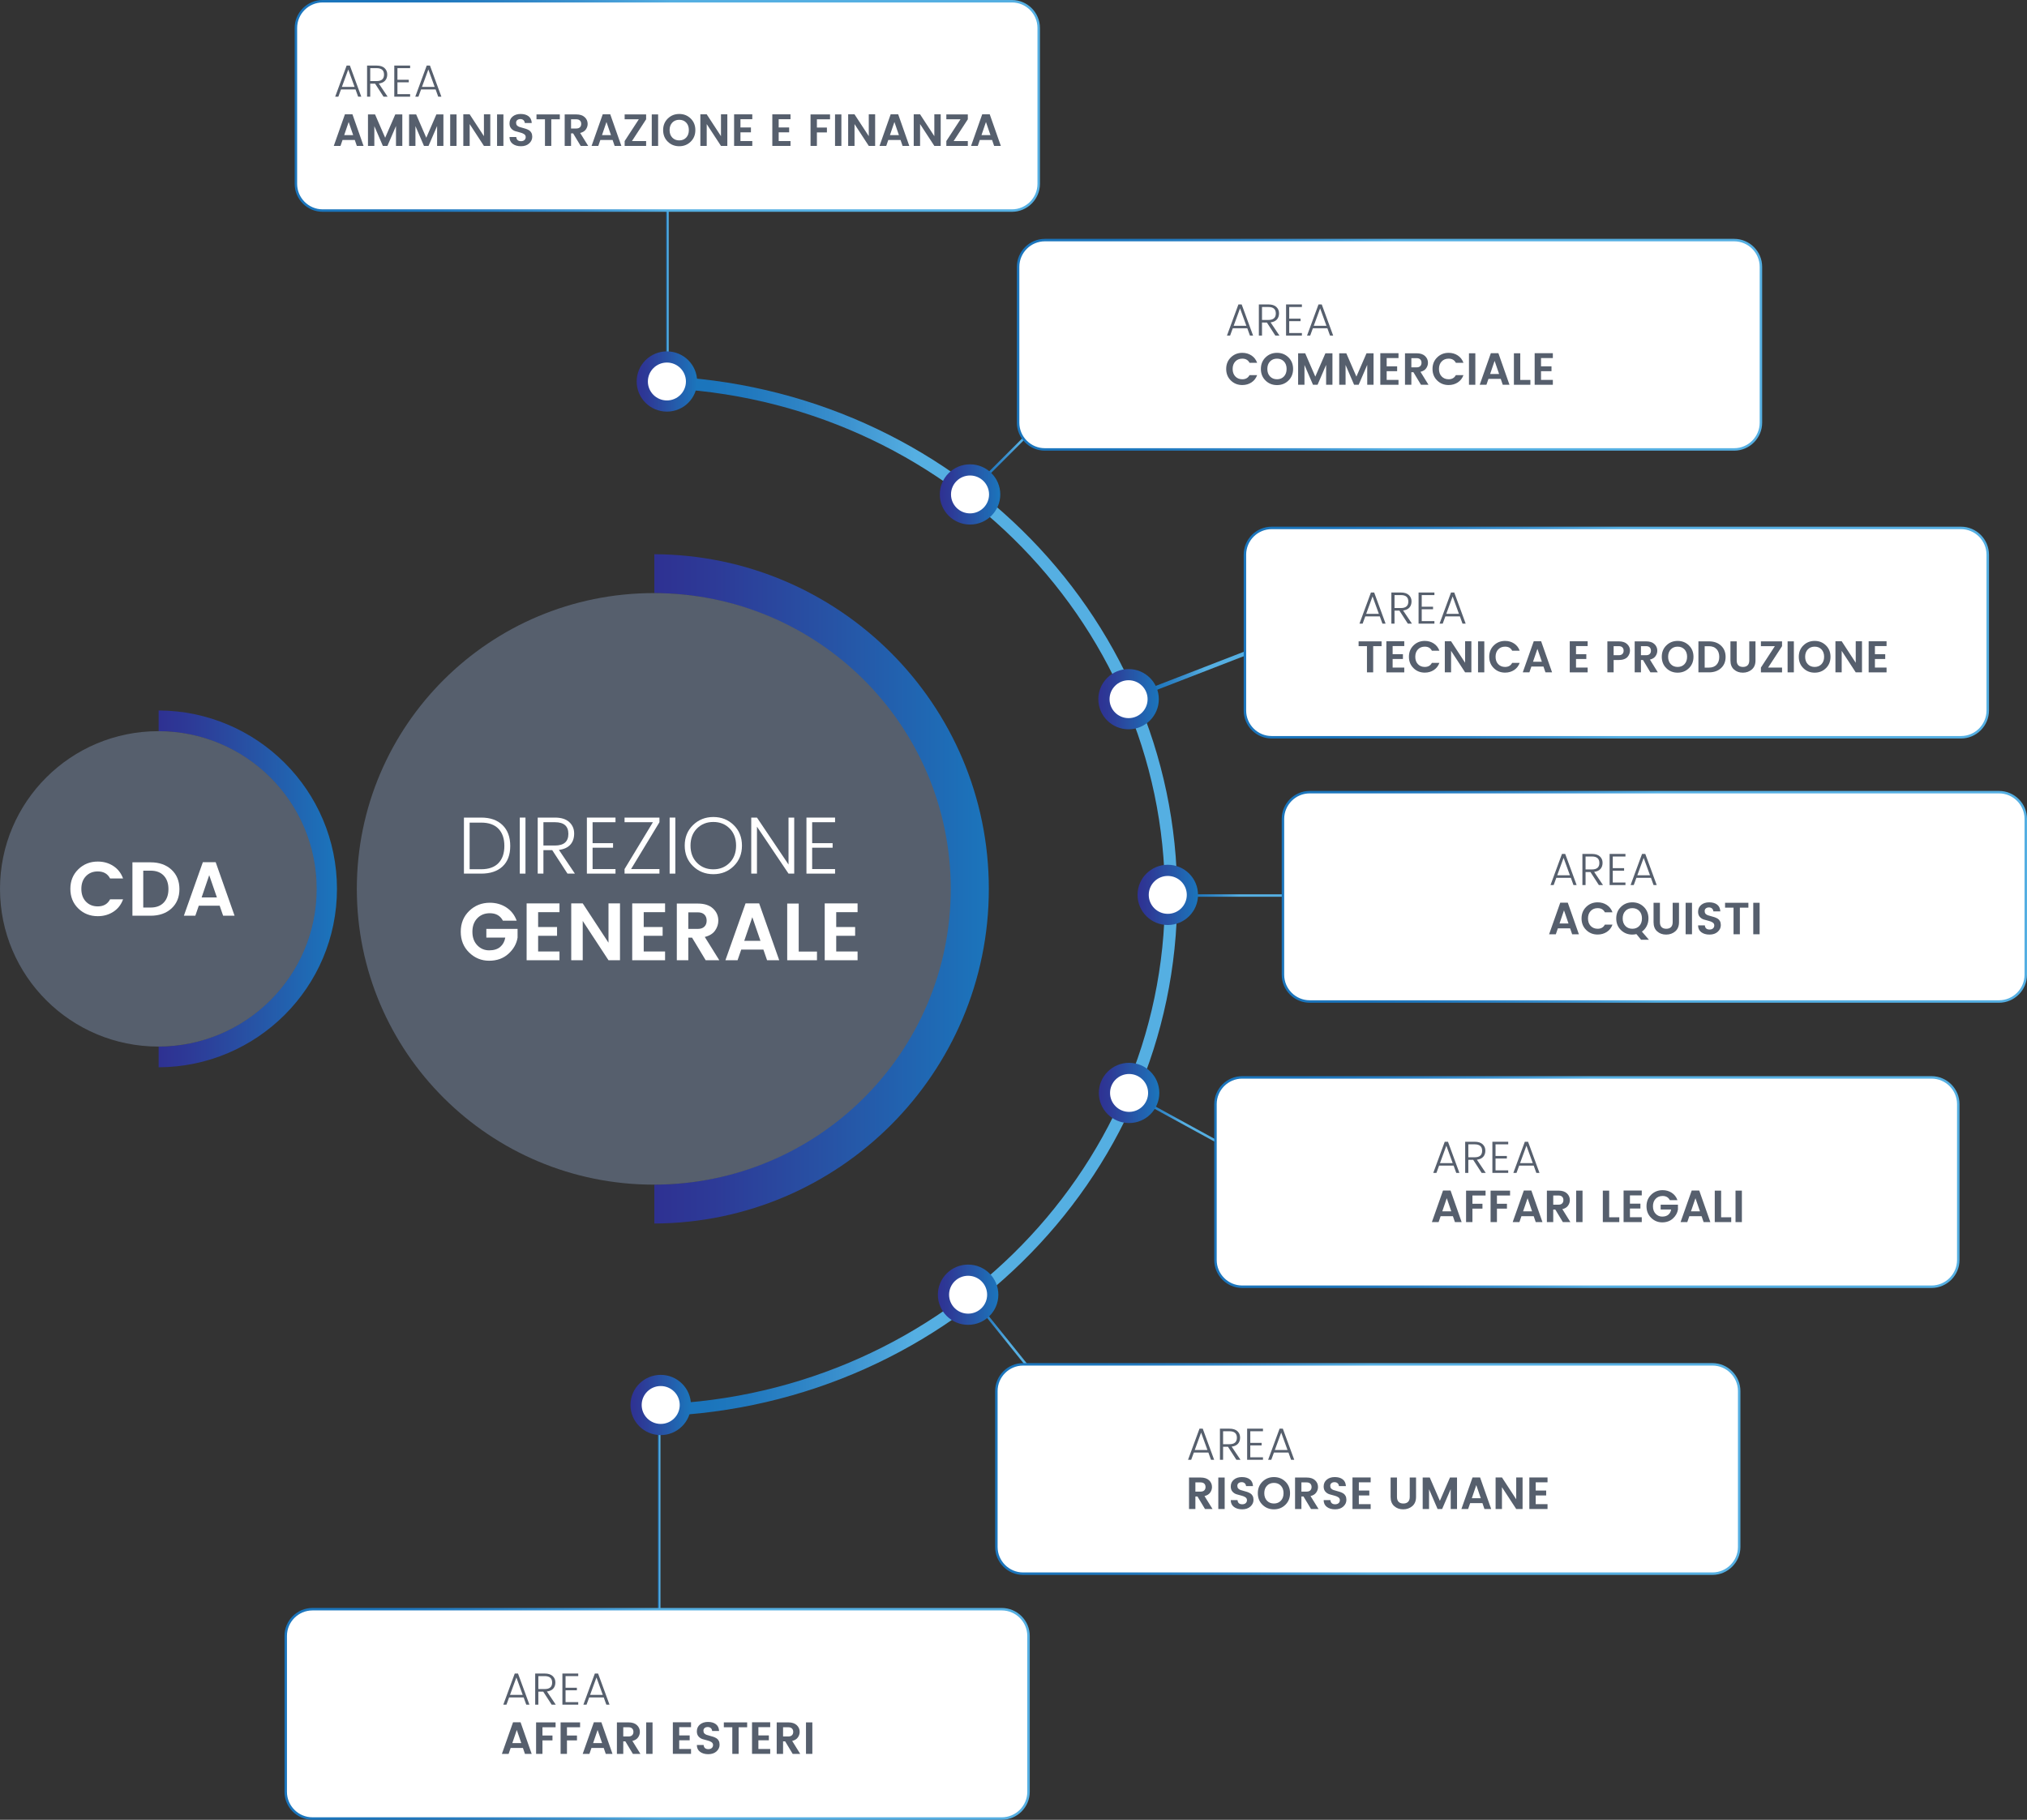 <!-- Generator: Adobe Illustrator 22.1.0, SVG Export Plug-In  -->
<svg version="1.1"
	 xmlns="http://www.w3.org/2000/svg" xmlns:xlink="http://www.w3.org/1999/xlink" xmlns:a="http://ns.adobe.com/AdobeSVGViewerExtensions/3.0/"
	 x="0px" y="0px" width="1400.85px" height="1257.8px" viewBox="0 0 1400.85 1257.8"
	 style="enable-background:new 0 0 1400.85 1257.8;" xml:space="preserve">
<rect x="0" y="0" width="1400.85" height="1257.8" fill="#333333" stroke="none"/>
<style type="text/css">
	.st0{fill:url(#SVGID_1_);}
	.st1{fill:#565F6D;}
	.st2{fill:#FFFFFF;}
	.st3{fill:url(#SVGID_2_);}
	.st4{fill:url(#SVGID_3_);}
	.st5{fill:url(#SVGID_4_);stroke:url(#SVGID_5_);stroke-width:2.835;stroke-miterlimit:10;}
	.st6{fill:none;stroke:url(#SVGID_6_);stroke-width:1.701;stroke-miterlimit:10;}
	.st7{fill:none;stroke:url(#SVGID_7_);stroke-width:1.701;stroke-miterlimit:10;}
	.st8{fill:none;stroke:url(#SVGID_8_);stroke-width:1.701;stroke-miterlimit:10;}
	.st9{fill:none;stroke:url(#SVGID_9_);stroke-width:1.701;stroke-miterlimit:10;}
	.st10{fill:none;stroke:url(#SVGID_10_);stroke-width:1.701;stroke-miterlimit:10;}
	.st11{fill:none;stroke:url(#SVGID_11_);stroke-width:1.701;stroke-miterlimit:10;}
	.st12{fill:#FFFFFF;stroke:url(#SVGID_12_);stroke-width:1.701;stroke-miterlimit:10;}
	.st13{fill:#FFFFFF;stroke:url(#SVGID_13_);stroke-width:1.701;stroke-miterlimit:10;}
	.st14{fill:#FFFFFF;stroke:url(#SVGID_14_);stroke-width:1.701;stroke-miterlimit:10;}
	.st15{fill:#FFFFFF;stroke:url(#SVGID_15_);stroke-width:1.701;stroke-miterlimit:10;}
	.st16{fill:#FFFFFF;stroke:url(#SVGID_16_);stroke-width:1.701;stroke-miterlimit:10;}
	.st17{fill:#FFFFFF;stroke:url(#SVGID_17_);stroke-width:1.701;stroke-miterlimit:10;}
	.st18{fill:#FFFFFF;stroke:url(#SVGID_18_);stroke-width:1.701;stroke-miterlimit:10;}
	.st19{fill:url(#SVGID_19_);}
	.st20{fill:url(#SVGID_20_);}
	.st21{fill:url(#SVGID_21_);}
	.st22{fill:url(#SVGID_22_);}
	.st23{fill:url(#SVGID_23_);}
	.st24{fill:url(#SVGID_24_);}
	.st25{fill:url(#SVGID_25_);}
	.st26{fill:url(#SVGID_26_);}
	.st27{fill:url(#SVGID_27_);}
	.st28{fill:url(#SVGID_28_);}
	.st29{fill:url(#SVGID_29_);stroke:url(#SVGID_30_);stroke-width:2.835;stroke-miterlimit:10;}
	.st30{fill:none;stroke:url(#SVGID_31_);stroke-width:1.701;stroke-miterlimit:10;}
	.st31{fill:none;stroke:url(#SVGID_32_);stroke-width:1.701;stroke-miterlimit:10;}
	.st32{fill:none;stroke:url(#SVGID_33_);stroke-width:1.701;stroke-miterlimit:10;}
	.st33{fill:none;stroke:url(#SVGID_34_);stroke-width:1.701;stroke-miterlimit:10;}
	.st34{fill:none;stroke:url(#SVGID_35_);stroke-width:1.701;stroke-miterlimit:10;}
	.st35{fill:none;stroke:url(#SVGID_36_);stroke-width:1.701;stroke-miterlimit:10;}
	.st36{fill:#FFFFFF;stroke:url(#SVGID_37_);stroke-width:1.701;stroke-miterlimit:10;}
	.st37{fill:#FFFFFF;stroke:url(#SVGID_38_);stroke-width:1.701;stroke-miterlimit:10;}
	.st38{fill:#FFFFFF;stroke:url(#SVGID_39_);stroke-width:1.701;stroke-miterlimit:10;}
	.st39{fill:#FFFFFF;stroke:url(#SVGID_40_);stroke-width:1.701;stroke-miterlimit:10;}
	.st40{fill:#FFFFFF;stroke:url(#SVGID_41_);stroke-width:1.701;stroke-miterlimit:10;}
	.st41{fill:#FFFFFF;stroke:url(#SVGID_42_);stroke-width:1.701;stroke-miterlimit:10;}
	.st42{fill:#FFFFFF;stroke:url(#SVGID_43_);stroke-width:1.701;stroke-miterlimit:10;}
	.st43{fill:url(#SVGID_44_);}
	.st44{fill:url(#SVGID_45_);}
	.st45{fill:url(#SVGID_46_);}
	.st46{fill:url(#SVGID_47_);}
	.st47{fill:url(#SVGID_48_);}
	.st48{fill:url(#SVGID_49_);}
	.st49{fill:url(#SVGID_50_);}
</style>
<defs>
</defs>
<g>
	<g>
		<g>
			<linearGradient id="SVGID_1_" gradientUnits="userSpaceOnUse" x1="452.223" y1="614.377" x2="683.375" y2="614.377">
				<stop  offset="0" style="stop-color:#2E3192"/>
				<stop  offset="0.177" style="stop-color:#2D3A97"/>
				<stop  offset="0.526" style="stop-color:#2753A5"/>
				<stop  offset="1" style="stop-color:#1B75BC"/>
			</linearGradient>
			<path class="st0" d="M452.223,383.067v26.886c112.853,0.573,204.162,91.871,204.162,204.424s-91.309,203.851-204.162,204.424
				v26.886c127.758-0.573,231.151-103.909,231.151-231.31S579.981,383.64,452.223,383.067z"/>
			<ellipse class="st1" cx="451.825" cy="614.377" rx="205.227" ry="204.438"/>
		</g>
		<g>
			<path class="st2" d="M332.563,565.105c6.273,0,11.189,1.732,14.736,5.193c3.547,3.461,5.323,8.259,5.323,14.395
				c0,6.139-1.765,10.865-5.297,14.175c-3.529,3.311-8.452,4.966-14.762,4.966h-11.945v-38.729H332.563z M324.562,600.805h8.001
				c5.224,0,9.193-1.414,11.919-4.239s4.083-6.783,4.083-11.873c0-5.087-1.357-9.045-4.083-11.869s-6.695-4.239-11.919-4.239h-8.001
				V600.805z"/>
			<path class="st2" d="M359.218,603.834v-38.729h3.94v38.729H359.218z"/>
			<path class="st2" d="M375.557,587.612v16.222h-3.947v-38.729h11.893c4.354,0,7.66,1.038,9.916,3.114
				c2.252,2.079,3.379,4.707,3.379,7.886c0,3.183-0.88,5.756-2.649,7.718c-1.765,1.966-4.395,3.172-7.887,3.621l11.042,16.39h-5.125
				l-10.54-16.222H375.557z M375.557,568.303v16.112h7.946c6.196,0,9.296-2.686,9.296-8.054c0-5.372-3.1-8.058-9.296-8.058H375.557z
				"/>
			<path class="st2" d="M425.368,565.105v3.198h-15.833v14.482h14.142v3.143h-14.142v14.764h15.833v3.143h-19.781v-38.729H425.368z"
				/>
			<path class="st2" d="M455.74,565.105v3.198l-19.608,32.389h19.608v3.143h-24.117v-3.143l19.608-32.389h-19.608v-3.198H455.74z"/>
			<path class="st2" d="M462.784,603.834v-38.729h3.944v38.729H462.784z"/>
			<path class="st2" d="M478.929,598.641c-3.815-3.72-5.723-8.445-5.723-14.172s1.908-10.448,5.723-14.172
				c3.808-3.724,8.507-5.588,14.087-5.588c5.576,0,10.264,1.864,14.058,5.588c3.793,3.724,5.69,8.445,5.69,14.172
				s-1.897,10.452-5.69,14.172c-3.793,3.724-8.482,5.588-14.058,5.588C487.436,604.229,482.737,602.365,478.929,598.641z
				 M504.227,596.343c2.986-3.011,4.479-6.969,4.479-11.873c0-4.901-1.486-8.851-4.45-11.844c-2.971-2.993-6.728-4.491-11.27-4.491
				c-4.549,0-8.313,1.498-11.299,4.491c-2.986,2.993-4.479,6.943-4.479,11.844c0,4.904,1.493,8.862,4.479,11.873
				c2.986,3.011,6.743,4.517,11.27,4.517C497.484,600.86,501.241,599.354,504.227,596.343z"/>
			<path class="st2" d="M544.94,565.105h3.94v38.729h-3.94l-21.809-32.444v32.444h-3.944v-38.729h3.944l21.809,32.444V565.105z"/>
			<path class="st2" d="M577.113,565.105v3.198h-15.833v14.482h14.142v3.143h-14.142v14.764h15.833v3.143h-19.781v-38.729H577.113z"
				/>
			<path class="st2" d="M324.224,658.376c-3.87-3.779-5.804-8.57-5.804-14.369c0-5.8,1.944-10.59,5.829-14.369
				c3.889-3.779,8.65-5.672,14.285-5.672c4.285,0,8.085,1.085,11.413,3.256c3.324,2.171,5.697,5.222,7.128,9.151h-9.523
				c-1.768-3.442-4.769-5.164-9.017-5.164c-3.566,0-6.471,1.169-8.702,3.508c-2.238,2.339-3.353,5.445-3.353,9.319
				c0,3.87,1.115,6.976,3.353,9.315c2.23,2.339,4.974,3.508,8.225,3.508s5.804-0.793,7.664-2.383
				c1.86-1.593,3.012-3.735,3.467-6.428h-13.075v-6.008h21.582v6.008c-0.679,4.265-2.781,8-6.313,11.197
				c-3.529,3.201-7.972,4.798-13.324,4.798C332.702,664.044,328.094,662.155,324.224,658.376z"/>
			<path class="st2" d="M386.658,624.416v6.063h-14.762v10.272h13.075v6.063h-13.075v10.832h14.762v6.063H363.95v-39.292H386.658z"
				/>
			<path class="st2" d="M420.526,624.416h7.946v39.292h-7.946l-17.807-27.167v27.167h-7.946v-39.292h7.946l17.807,27.167V624.416z"
				/>
			<path class="st2" d="M459.629,624.416v6.063h-14.762v10.272h13.071v6.063h-13.071v10.832h14.762v6.063h-22.708v-39.292H459.629z"
				/>
			<path class="st2" d="M475.689,648.104v15.604h-7.946v-39.179h14.48c4.549,0,8.049,1.133,10.51,3.395
				c2.462,2.266,3.691,5.061,3.691,8.394c0,2.467-0.752,4.769-2.252,6.903c-1.504,2.134-3.87,3.592-7.099,4.378l10.03,16.109h-9.413
				l-9.406-15.604H475.689z M475.689,630.592v11.449h6.534c1.992,0,3.514-0.512,4.564-1.542c1.053-1.031,1.581-2.423,1.581-4.181
				c0-1.761-0.528-3.154-1.581-4.184c-1.049-1.027-2.572-1.542-4.564-1.542H475.689z"/>
			<path class="st2" d="M530.119,663.708l-2.535-7.353h-15.323l-2.539,7.353h-8.394l13.918-39.292h9.406l13.863,39.292H530.119z
				 M514.344,650.293h11.211l-5.635-16.335L514.344,650.293z"/>
			<path class="st2" d="M544.037,624.529h7.946v33.175h12.62v6.004h-20.566V624.529z"/>
			<path class="st2" d="M592.667,624.416v6.063h-14.762v10.272h13.071v6.063h-13.071v10.832h14.762v6.063h-22.708v-39.292H592.667z"
				/>
		</g>
		<g>
			<g>
				<linearGradient id="SVGID_2_" gradientUnits="userSpaceOnUse" x1="109.632" y1="614.377" x2="232.873" y2="614.377">
					<stop  offset="0" style="stop-color:#2E3192"/>
					<stop  offset="0.177" style="stop-color:#2D3A97"/>
					<stop  offset="0.526" style="stop-color:#2753A5"/>
					<stop  offset="1" style="stop-color:#1B75BC"/>
				</linearGradient>
				<path class="st3" d="M109.632,491.052v14.335c60.169,0.305,108.851,48.982,108.851,108.991S169.8,723.063,109.632,723.368
					v14.335c68.116-0.306,123.241-55.4,123.241-123.326S177.747,491.357,109.632,491.052z"/>
				<ellipse class="st1" cx="109.419" cy="614.377" rx="109.419" ry="108.998"/>
			</g>
			<g>
				<path class="st2" d="M54.093,627.914c-3.642-3.563-5.467-8.072-5.467-13.539c0-5.463,1.831-9.973,5.494-13.535
					c3.663-3.559,8.148-5.339,13.456-5.339c4.036,0,7.616,1.022,10.747,3.067c3.131,2.045,5.37,4.916,6.718,8.616H76.07
					c-1.666-3.243-4.496-4.864-8.494-4.864c-3.362,0-6.096,1.102-8.2,3.305c-2.104,2.203-3.158,5.129-3.158,8.778
					c0,3.649,1.054,6.575,3.158,8.778c2.104,2.203,4.838,3.305,8.2,3.305c3.96,0,6.794-1.621,8.494-4.864h8.971
					c-1.348,3.701-3.587,6.565-6.718,8.592c-3.131,2.028-6.711,3.04-10.747,3.04C62.234,633.253,57.738,631.474,54.093,627.914z"/>
				<path class="st2" d="M104.096,596.028c5.944,0,10.747,1.694,14.41,5.078c3.663,3.384,5.494,7.862,5.494,13.429
					c0,5.573-1.831,10.031-5.494,13.38c-3.663,3.349-8.466,5.022-14.41,5.022H91.517v-36.909H104.096z M99.002,627.278h5.094
					c3.891,0,6.918-1.143,9.075-3.435c2.16-2.293,3.241-5.394,3.241-9.308c0-3.911-1.082-7.012-3.241-9.305
					c-2.156-2.289-5.183-3.435-9.075-3.435h-5.094V627.278z"/>
				<path class="st2" d="M154.203,632.937l-2.391-6.926h-14.438l-2.388,6.926h-7.91l13.111-37.012h8.867l13.055,37.012H154.203z
					 M139.337,620.3H149.9l-5.308-15.387L139.337,620.3z"/>
			</g>
		</g>
	</g>
	<ellipse class="st2" cx="462.488" cy="268.569" rx="13.147" ry="13.096"/>
	<linearGradient id="SVGID_3_" gradientUnits="userSpaceOnUse" x1="446.683" y1="619.385" x2="813.579" y2="619.385">
		<stop  offset="0" style="stop-color:#1B75BC"/>
		<stop  offset="0.115" style="stop-color:#1B75BC"/>
		<stop  offset="0.187" style="stop-color:#2078BE"/>
		<stop  offset="0.278" style="stop-color:#2C82C4"/>
		<stop  offset="0.379" style="stop-color:#3C92CF"/>
		<stop  offset="0.486" style="stop-color:#51AADF"/>
		<stop  offset="0.505" style="stop-color:#55AFE2"/>
		<stop  offset="0.971" style="stop-color:#55AFE2"/>
		<stop  offset="1" style="stop-color:#55AFE2"/>
	</linearGradient>
	<path class="st4" d="M446.683,259.76V268c198.315,2.166,358.396,158.641,358.396,351.386s-160.081,349.22-358.396,351.386v8.239
		c203.01-2.166,366.896-162.33,366.896-359.625S649.693,261.926,446.683,259.76z"/>
	<linearGradient id="SVGID_4_" gradientUnits="userSpaceOnUse" x1="782.408" y1="462.725" x2="881.527" y2="462.725">
		<stop  offset="0" style="stop-color:#1B75BC"/>
		<stop  offset="0.115" style="stop-color:#1B75BC"/>
		<stop  offset="0.187" style="stop-color:#2078BE"/>
		<stop  offset="0.278" style="stop-color:#2C82C4"/>
		<stop  offset="0.379" style="stop-color:#3C92CF"/>
		<stop  offset="0.486" style="stop-color:#51AADF"/>
		<stop  offset="0.505" style="stop-color:#55AFE2"/>
		<stop  offset="0.971" style="stop-color:#55AFE2"/>
		<stop  offset="1" style="stop-color:#55AFE2"/>
	</linearGradient>
	<linearGradient id="SVGID_5_" gradientUnits="userSpaceOnUse" x1="781.896" y1="462.725" x2="882.039" y2="462.725">
		<stop  offset="0" style="stop-color:#1B75BC"/>
		<stop  offset="0.115" style="stop-color:#1B75BC"/>
		<stop  offset="0.187" style="stop-color:#2078BE"/>
		<stop  offset="0.278" style="stop-color:#2C82C4"/>
		<stop  offset="0.379" style="stop-color:#3C92CF"/>
		<stop  offset="0.486" style="stop-color:#51AADF"/>
		<stop  offset="0.505" style="stop-color:#55AFE2"/>
		<stop  offset="0.971" style="stop-color:#55AFE2"/>
		<stop  offset="1" style="stop-color:#55AFE2"/>
	</linearGradient>
	<line class="st5" x1="782.408" y1="481.924" x2="881.527" y2="443.526"/>
	<linearGradient id="SVGID_6_" gradientUnits="userSpaceOnUse" x1="670.93" y1="306.435" x2="737.483" y2="306.435">
		<stop  offset="0" style="stop-color:#1B75BC"/>
		<stop  offset="0.115" style="stop-color:#1B75BC"/>
		<stop  offset="0.187" style="stop-color:#2078BE"/>
		<stop  offset="0.278" style="stop-color:#2C82C4"/>
		<stop  offset="0.379" style="stop-color:#3C92CF"/>
		<stop  offset="0.486" style="stop-color:#51AADF"/>
		<stop  offset="0.505" style="stop-color:#55AFE2"/>
		<stop  offset="0.971" style="stop-color:#55AFE2"/>
		<stop  offset="1" style="stop-color:#55AFE2"/>
	</linearGradient>
	<line class="st6" x1="671.531" y1="339.111" x2="736.882" y2="273.76"/>
	<linearGradient id="SVGID_7_" gradientUnits="userSpaceOnUse" x1="460.423" y1="194.203" x2="462.124" y2="194.203">
		<stop  offset="0" style="stop-color:#1B75BC"/>
		<stop  offset="0.115" style="stop-color:#1B75BC"/>
		<stop  offset="0.187" style="stop-color:#2078BE"/>
		<stop  offset="0.278" style="stop-color:#2C82C4"/>
		<stop  offset="0.379" style="stop-color:#3C92CF"/>
		<stop  offset="0.486" style="stop-color:#51AADF"/>
		<stop  offset="0.505" style="stop-color:#55AFE2"/>
		<stop  offset="0.971" style="stop-color:#55AFE2"/>
		<stop  offset="1" style="stop-color:#55AFE2"/>
	</linearGradient>
	<line class="st7" x1="461.274" y1="262.395" x2="461.274" y2="126.012"/>
	<linearGradient id="SVGID_8_" gradientUnits="userSpaceOnUse" x1="807.915" y1="618.981" x2="904.52" y2="618.981">
		<stop  offset="0" style="stop-color:#1B75BC"/>
		<stop  offset="0.115" style="stop-color:#1B75BC"/>
		<stop  offset="0.187" style="stop-color:#2078BE"/>
		<stop  offset="0.278" style="stop-color:#2C82C4"/>
		<stop  offset="0.379" style="stop-color:#3C92CF"/>
		<stop  offset="0.486" style="stop-color:#51AADF"/>
		<stop  offset="0.505" style="stop-color:#55AFE2"/>
		<stop  offset="0.971" style="stop-color:#55AFE2"/>
		<stop  offset="1" style="stop-color:#55AFE2"/>
	</linearGradient>
	<line class="st8" x1="807.915" y1="618.981" x2="904.52" y2="618.981"/>
	<linearGradient id="SVGID_9_" gradientUnits="userSpaceOnUse" x1="779.093" y1="775.964" x2="855.205" y2="775.964">
		<stop  offset="0" style="stop-color:#1B75BC"/>
		<stop  offset="0.115" style="stop-color:#1B75BC"/>
		<stop  offset="0.187" style="stop-color:#2078BE"/>
		<stop  offset="0.278" style="stop-color:#2C82C4"/>
		<stop  offset="0.379" style="stop-color:#3C92CF"/>
		<stop  offset="0.486" style="stop-color:#51AADF"/>
		<stop  offset="0.505" style="stop-color:#55AFE2"/>
		<stop  offset="0.971" style="stop-color:#55AFE2"/>
		<stop  offset="1" style="stop-color:#55AFE2"/>
	</linearGradient>
	<line class="st9" x1="779.502" y1="755.364" x2="854.797" y2="796.563"/>
	<linearGradient id="SVGID_10_" gradientUnits="userSpaceOnUse" x1="669.448" y1="927.264" x2="723.338" y2="927.264">
		<stop  offset="0" style="stop-color:#1B75BC"/>
		<stop  offset="0.115" style="stop-color:#1B75BC"/>
		<stop  offset="0.187" style="stop-color:#2078BE"/>
		<stop  offset="0.278" style="stop-color:#2C82C4"/>
		<stop  offset="0.379" style="stop-color:#3C92CF"/>
		<stop  offset="0.486" style="stop-color:#51AADF"/>
		<stop  offset="0.505" style="stop-color:#55AFE2"/>
		<stop  offset="0.971" style="stop-color:#55AFE2"/>
		<stop  offset="1" style="stop-color:#55AFE2"/>
	</linearGradient>
	<line class="st10" x1="670.111" y1="894.589" x2="722.675" y2="959.94"/>
	<linearGradient id="SVGID_11_" gradientUnits="userSpaceOnUse" x1="454.74" y1="1066.489" x2="456.441" y2="1066.489">
		<stop  offset="0" style="stop-color:#1B75BC"/>
		<stop  offset="0.115" style="stop-color:#1B75BC"/>
		<stop  offset="0.187" style="stop-color:#2078BE"/>
		<stop  offset="0.278" style="stop-color:#2C82C4"/>
		<stop  offset="0.379" style="stop-color:#3C92CF"/>
		<stop  offset="0.486" style="stop-color:#51AADF"/>
		<stop  offset="0.505" style="stop-color:#55AFE2"/>
		<stop  offset="0.971" style="stop-color:#55AFE2"/>
		<stop  offset="1" style="stop-color:#55AFE2"/>
	</linearGradient>
	<line class="st11" x1="455.591" y1="968.464" x2="455.591" y2="1164.515"/>
	<linearGradient id="SVGID_12_" gradientUnits="userSpaceOnUse" x1="702.761" y1="238.293" x2="1217.814" y2="238.293">
		<stop  offset="0" style="stop-color:#1B75BC"/>
		<stop  offset="0.115" style="stop-color:#1B75BC"/>
		<stop  offset="0.187" style="stop-color:#2078BE"/>
		<stop  offset="0.278" style="stop-color:#2C82C4"/>
		<stop  offset="0.379" style="stop-color:#3C92CF"/>
		<stop  offset="0.486" style="stop-color:#51AADF"/>
		<stop  offset="0.505" style="stop-color:#55AFE2"/>
		<stop  offset="0.971" style="stop-color:#55AFE2"/>
		<stop  offset="1" style="stop-color:#55AFE2"/>
	</linearGradient>
	<path class="st12" d="M1198.484,310.64H722.091c-10.164,0-18.48-8.316-18.48-18.48V184.426c0-10.164,8.316-18.48,18.48-18.48
		h476.394c10.164,0,18.479,8.316,18.479,18.48v107.734C1216.964,302.324,1208.648,310.64,1198.484,310.64z"/>
	<linearGradient id="SVGID_13_" gradientUnits="userSpaceOnUse" x1="885.797" y1="619.878" x2="1400.85" y2="619.878">
		<stop  offset="0" style="stop-color:#1B75BC"/>
		<stop  offset="0.115" style="stop-color:#1B75BC"/>
		<stop  offset="0.187" style="stop-color:#2078BE"/>
		<stop  offset="0.278" style="stop-color:#2C82C4"/>
		<stop  offset="0.379" style="stop-color:#3C92CF"/>
		<stop  offset="0.486" style="stop-color:#51AADF"/>
		<stop  offset="0.505" style="stop-color:#55AFE2"/>
		<stop  offset="0.971" style="stop-color:#55AFE2"/>
		<stop  offset="1" style="stop-color:#55AFE2"/>
	</linearGradient>
	<path class="st13" d="M1381.521,692.225H905.127c-10.164,0-18.48-8.316-18.48-18.48V566.011c0-10.164,8.316-18.48,18.48-18.48
		h476.394c10.164,0,18.479,8.316,18.479,18.48v107.734C1400,683.909,1391.684,692.225,1381.521,692.225z"/>
	<linearGradient id="SVGID_14_" gradientUnits="userSpaceOnUse" x1="839.157" y1="817.032" x2="1354.21" y2="817.032">
		<stop  offset="0" style="stop-color:#1B75BC"/>
		<stop  offset="0.115" style="stop-color:#1B75BC"/>
		<stop  offset="0.187" style="stop-color:#2078BE"/>
		<stop  offset="0.278" style="stop-color:#2C82C4"/>
		<stop  offset="0.379" style="stop-color:#3C92CF"/>
		<stop  offset="0.486" style="stop-color:#51AADF"/>
		<stop  offset="0.505" style="stop-color:#55AFE2"/>
		<stop  offset="0.971" style="stop-color:#55AFE2"/>
		<stop  offset="1" style="stop-color:#55AFE2"/>
	</linearGradient>
	<path class="st14" d="M1334.881,889.378H858.487c-10.164,0-18.48-8.316-18.48-18.479V763.164c0-10.164,8.316-18.48,18.48-18.48
		h476.394c10.164,0,18.479,8.316,18.479,18.48v107.734C1353.36,881.062,1345.044,889.378,1334.881,889.378z"/>
	<linearGradient id="SVGID_15_" gradientUnits="userSpaceOnUse" x1="687.74" y1="1015.357" x2="1202.794" y2="1015.357">
		<stop  offset="0" style="stop-color:#1B75BC"/>
		<stop  offset="0.115" style="stop-color:#1B75BC"/>
		<stop  offset="0.187" style="stop-color:#2078BE"/>
		<stop  offset="0.278" style="stop-color:#2C82C4"/>
		<stop  offset="0.379" style="stop-color:#3C92CF"/>
		<stop  offset="0.486" style="stop-color:#51AADF"/>
		<stop  offset="0.505" style="stop-color:#55AFE2"/>
		<stop  offset="0.971" style="stop-color:#55AFE2"/>
		<stop  offset="1" style="stop-color:#55AFE2"/>
	</linearGradient>
	<path class="st15" d="M1183.464,1087.704H707.07c-10.164,0-18.48-8.316-18.48-18.479V961.49c0-10.164,8.316-18.48,18.48-18.48
		h476.394c10.164,0,18.479,8.316,18.479,18.48v107.734C1201.944,1079.388,1193.628,1087.704,1183.464,1087.704z"/>
	<linearGradient id="SVGID_16_" gradientUnits="userSpaceOnUse" x1="196.608" y1="1184.603" x2="711.661" y2="1184.603">
		<stop  offset="0" style="stop-color:#1B75BC"/>
		<stop  offset="0.115" style="stop-color:#1B75BC"/>
		<stop  offset="0.187" style="stop-color:#2078BE"/>
		<stop  offset="0.278" style="stop-color:#2C82C4"/>
		<stop  offset="0.379" style="stop-color:#3C92CF"/>
		<stop  offset="0.486" style="stop-color:#51AADF"/>
		<stop  offset="0.505" style="stop-color:#55AFE2"/>
		<stop  offset="0.971" style="stop-color:#55AFE2"/>
		<stop  offset="1" style="stop-color:#55AFE2"/>
	</linearGradient>
	<path class="st16" d="M692.331,1256.95H215.938c-10.164,0-18.48-8.316-18.48-18.479v-107.734c0-10.164,8.316-18.479,18.48-18.479
		h476.394c10.164,0,18.479,8.316,18.479,18.479v107.734C710.811,1248.634,702.495,1256.95,692.331,1256.95z"/>
	<linearGradient id="SVGID_17_" gradientUnits="userSpaceOnUse" x1="859.514" y1="437.24" x2="1374.568" y2="437.24">
		<stop  offset="0" style="stop-color:#1B75BC"/>
		<stop  offset="0.115" style="stop-color:#1B75BC"/>
		<stop  offset="0.187" style="stop-color:#2078BE"/>
		<stop  offset="0.278" style="stop-color:#2C82C4"/>
		<stop  offset="0.379" style="stop-color:#3C92CF"/>
		<stop  offset="0.486" style="stop-color:#51AADF"/>
		<stop  offset="0.505" style="stop-color:#55AFE2"/>
		<stop  offset="0.971" style="stop-color:#55AFE2"/>
		<stop  offset="1" style="stop-color:#55AFE2"/>
	</linearGradient>
	<path class="st17" d="M1355.238,509.587H878.844c-10.164,0-18.479-8.316-18.479-18.48V383.373c0-10.164,8.316-18.48,18.479-18.48
		h476.394c10.164,0,18.48,8.316,18.48,18.48v107.734C1373.717,501.271,1365.401,509.587,1355.238,509.587z"/>
	<linearGradient id="SVGID_18_" gradientUnits="userSpaceOnUse" x1="203.647" y1="73.197" x2="718.701" y2="73.197">
		<stop  offset="0" style="stop-color:#1B75BC"/>
		<stop  offset="0.115" style="stop-color:#1B75BC"/>
		<stop  offset="0.187" style="stop-color:#2078BE"/>
		<stop  offset="0.278" style="stop-color:#2C82C4"/>
		<stop  offset="0.379" style="stop-color:#3C92CF"/>
		<stop  offset="0.486" style="stop-color:#51AADF"/>
		<stop  offset="0.505" style="stop-color:#55AFE2"/>
		<stop  offset="0.971" style="stop-color:#55AFE2"/>
		<stop  offset="1" style="stop-color:#55AFE2"/>
	</linearGradient>
	<path class="st18" d="M699.371,145.544H222.977c-10.164,0-18.48-8.316-18.48-18.48V19.33c0-10.164,8.316-18.48,18.48-18.48h476.394
		c10.164,0,18.479,8.316,18.479,18.48v107.734C717.85,137.228,709.534,145.544,699.371,145.544z"/>
	<g>
		<linearGradient id="SVGID_19_" gradientUnits="userSpaceOnUse" x1="649.491" y1="341.75" x2="691.284" y2="341.75">
			<stop  offset="0" style="stop-color:#2E3192"/>
			<stop  offset="0.177" style="stop-color:#2D3A97"/>
			<stop  offset="0.526" style="stop-color:#2753A5"/>
			<stop  offset="1" style="stop-color:#1B75BC"/>
		</linearGradient>
		<ellipse class="st19" cx="670.387" cy="341.75" rx="20.897" ry="20.816"/>
		<ellipse class="st2" cx="670.387" cy="341.75" rx="13.147" ry="13.096"/>
	</g>
	<g>
		<linearGradient id="SVGID_20_" gradientUnits="userSpaceOnUse" x1="439.996" y1="263.686" x2="481.789" y2="263.686">
			<stop  offset="0" style="stop-color:#2E3192"/>
			<stop  offset="0.177" style="stop-color:#2D3A97"/>
			<stop  offset="0.526" style="stop-color:#2753A5"/>
			<stop  offset="1" style="stop-color:#1B75BC"/>
		</linearGradient>
		<ellipse class="st20" cx="460.893" cy="263.686" rx="20.897" ry="20.816"/>
		<ellipse class="st2" cx="460.893" cy="263.686" rx="13.147" ry="13.096"/>
	</g>
	<g>
		<linearGradient id="SVGID_21_" gradientUnits="userSpaceOnUse" x1="786.146" y1="618.532" x2="827.94" y2="618.532">
			<stop  offset="0" style="stop-color:#2E3192"/>
			<stop  offset="0.177" style="stop-color:#2D3A97"/>
			<stop  offset="0.526" style="stop-color:#2753A5"/>
			<stop  offset="1" style="stop-color:#1B75BC"/>
		</linearGradient>
		<ellipse class="st21" cx="807.043" cy="618.532" rx="20.897" ry="20.816"/>
		<ellipse class="st2" cx="807.043" cy="618.532" rx="13.147" ry="13.096"/>
	</g>
	<g>
		<linearGradient id="SVGID_22_" gradientUnits="userSpaceOnUse" x1="759.405" y1="755.424" x2="801.198" y2="755.424">
			<stop  offset="0" style="stop-color:#2E3192"/>
			<stop  offset="0.177" style="stop-color:#2D3A97"/>
			<stop  offset="0.526" style="stop-color:#2753A5"/>
			<stop  offset="1" style="stop-color:#1B75BC"/>
		</linearGradient>
		<ellipse class="st22" cx="780.302" cy="755.424" rx="20.897" ry="20.816"/>
		<ellipse class="st2" cx="780.302" cy="755.424" rx="13.147" ry="13.096"/>
	</g>
	<g>
		<linearGradient id="SVGID_23_" gradientUnits="userSpaceOnUse" x1="648.159" y1="894.891" x2="689.953" y2="894.891">
			<stop  offset="0" style="stop-color:#2E3192"/>
			<stop  offset="0.177" style="stop-color:#2D3A97"/>
			<stop  offset="0.526" style="stop-color:#2753A5"/>
			<stop  offset="1" style="stop-color:#1B75BC"/>
		</linearGradient>
		<ellipse class="st23" cx="669.056" cy="894.891" rx="20.897" ry="20.816"/>
		<ellipse class="st2" cx="669.056" cy="894.891" rx="13.147" ry="13.096"/>
	</g>
	<g>
		<linearGradient id="SVGID_24_" gradientUnits="userSpaceOnUse" x1="435.715" y1="971.107" x2="477.508" y2="971.107">
			<stop  offset="0" style="stop-color:#2E3192"/>
			<stop  offset="0.177" style="stop-color:#2D3A97"/>
			<stop  offset="0.526" style="stop-color:#2753A5"/>
			<stop  offset="1" style="stop-color:#1B75BC"/>
		</linearGradient>
		<ellipse class="st24" cx="456.611" cy="971.107" rx="20.897" ry="20.816"/>
		<ellipse class="st2" cx="456.611" cy="971.107" rx="13.147" ry="13.096"/>
	</g>
	<g>
		<linearGradient id="SVGID_25_" gradientUnits="userSpaceOnUse" x1="759.057" y1="483.267" x2="800.85" y2="483.267">
			<stop  offset="0" style="stop-color:#2E3192"/>
			<stop  offset="0.177" style="stop-color:#2D3A97"/>
			<stop  offset="0.526" style="stop-color:#2753A5"/>
			<stop  offset="1" style="stop-color:#1B75BC"/>
		</linearGradient>
		<ellipse class="st25" cx="779.953" cy="483.267" rx="20.897" ry="20.816"/>
		<ellipse class="st2" cx="779.953" cy="483.267" rx="13.147" ry="13.096"/>
	</g>
	<g>
		<path class="st1" d="M247.511,66.837l-1.81-5.02h-10.04l-1.841,5.02h-2.181l7.92-21.515h2.245l7.889,21.515H247.511z
			 M236.283,60.07h8.764l-4.368-12.035L236.283,60.07z"/>
		<path class="st1" d="M255.865,57.825v9.012h-2.181V45.323h6.577c2.414,0,4.241,0.576,5.489,1.73
			c1.248,1.154,1.871,2.615,1.871,4.381c0,1.767-0.49,3.196-1.464,4.288c-0.98,1.091-2.433,1.762-4.368,2.011l6.112,9.105h-2.837
			l-5.83-9.012H255.865z M255.865,47.1v8.948h4.396c3.433,0,5.146-1.491,5.146-4.473c0-2.983-1.714-4.475-5.146-4.475H255.865z"/>
		<path class="st1" d="M283.431,45.323V47.1h-8.764v8.044h7.828v1.747h-7.828v8.199h8.764v1.747h-10.945V45.323H283.431z"/>
		<path class="st1" d="M302.856,66.837l-1.808-5.02h-10.043l-1.838,5.02h-2.181l7.917-21.515h2.248l7.889,21.515H302.856z
			 M291.631,60.07h8.761l-4.365-12.035L291.631,60.07z"/>
		<path class="st1" d="M246.603,100.853l-1.401-4.084h-8.482l-1.403,4.084h-4.645l7.701-21.827h5.207l7.671,21.827H246.603z
			 M237.875,93.401h6.204l-3.117-9.074L237.875,93.401z"/>
		<path class="st1" d="M278.033,79.088v21.765h-4.363V87.102l-5.924,13.751h-3.15l-5.894-13.689v13.689h-4.396V79.088h4.894
			l6.984,16.121l6.987-16.121H278.033z"/>
		<path class="st1" d="M306.441,79.088v21.765h-4.365V87.102l-5.924,13.751h-3.147l-5.896-13.689v13.689h-4.396V79.088h4.894
			l6.987,16.121l6.984-16.121H306.441z"/>
		<path class="st1" d="M311.119,100.853V79.088h4.396v21.765H311.119z"/>
		<path class="st1" d="M334.441,79.026h4.396v21.827h-4.396l-9.852-15.092v15.092h-4.396V79.026h4.396l9.852,15.092V79.026z"/>
		<path class="st1" d="M343.515,100.853V79.088h4.396v21.765H343.515z"/>
		<path class="st1" d="M359.635,82.3c-0.875,0-1.583,0.223-2.137,0.67c-0.548,0.447-0.825,1.066-0.825,1.856
			c0,0.79,0.202,1.408,0.609,1.855c0.404,0.447,0.938,0.79,1.606,1.028c0.664,0.239,1.39,0.453,2.181,0.639
			c0.792,0.187,1.578,0.417,2.37,0.687c0.792,0.27,1.517,0.603,2.181,0.998c0.667,0.394,1.201,0.972,1.606,1.73
			c0.407,0.76,0.609,1.679,0.609,2.76c0,1.788-0.711,3.326-2.134,4.615c-1.426,1.289-3.316,1.934-5.675,1.934
			c-2.361,0-4.266-0.556-5.722-1.669c-1.456-1.111-2.181-2.675-2.181-4.692h4.676c0.166,1.913,1.257,2.869,3.275,2.869
			c0.997,0,1.788-0.26,2.37-0.781c0.581-0.519,0.872-1.21,0.872-2.073c0-0.862-0.385-1.543-1.154-2.042
			c-0.77-0.5-1.7-0.873-2.79-1.123c-1.091-0.251-2.187-0.551-3.289-0.905c-1.102-0.353-2.037-0.972-2.807-1.855
			s-1.152-2.053-1.152-3.507c0-1.975,0.714-3.556,2.148-4.741c1.434-1.185,3.28-1.777,5.536-1.777c2.253,0,4.069,0.515,5.442,1.543
			c1.37,1.03,2.12,2.594,2.242,4.693h-4.8c-0.083-0.832-0.396-1.492-0.936-1.981C361.212,82.545,360.509,82.3,359.635,82.3z"/>
		<path class="st1" d="M370.765,82.455v-3.368h16.119v3.368h-5.891v18.398h-4.368V82.455H370.765z"/>
		<path class="st1" d="M394.65,92.184v8.669h-4.396V79.088h8.014c2.514,0,4.451,0.63,5.813,1.887
			c1.362,1.258,2.043,2.812,2.043,4.662c0,1.373-0.415,2.651-1.246,3.835c-0.833,1.185-2.143,1.996-3.931,2.432l5.553,8.95h-5.21
			l-5.207-8.669H394.65z M394.65,82.455v6.361h3.618c1.102,0,1.943-0.285,2.525-0.857c0.581-0.572,0.875-1.347,0.875-2.324
			c0-0.976-0.293-1.751-0.875-2.323c-0.581-0.572-1.423-0.858-2.525-0.858H394.65z"/>
		<path class="st1" d="M424.77,100.853l-1.403-4.084h-8.482l-1.403,4.084h-4.645l7.701-21.827h5.207l7.671,21.827H424.77z
			 M416.04,93.401h6.206l-3.12-9.074L416.04,93.401z"/>
		<path class="st1" d="M446.534,79.088v3.368l-9.791,15.03h9.791v3.368h-14.843v-3.368l9.791-15.03h-9.791v-3.368H446.534z"/>
		<path class="st1" d="M450.432,100.853V79.088h4.396v21.765H450.432z"/>
		<path class="st1" d="M469.422,101.072c-3.139,0-5.78-1.051-7.923-3.15c-2.143-2.098-3.211-4.765-3.211-7.997
			c0-3.232,1.074-5.898,3.228-7.997c2.151-2.1,4.789-3.15,7.92-3.15c3.128,0,5.763,1.051,7.903,3.15
			c2.143,2.1,3.211,4.765,3.211,7.997c0,3.232-1.069,5.899-3.211,7.997C475.199,100.021,472.558,101.072,469.422,101.072z
			 M474.222,95.101c1.226-1.3,1.838-3.03,1.838-5.192c0-2.162-0.612-3.888-1.838-5.177c-1.229-1.289-2.829-1.934-4.8-1.934
			c-1.977,0-3.582,0.651-4.819,1.949c-1.237,1.3-1.855,3.026-1.855,5.177c0,2.151,0.617,3.877,1.855,5.177
			c1.237,1.298,2.843,1.949,4.819,1.949C471.393,97.049,472.993,96.399,474.222,95.101z"/>
		<path class="st1" d="M498.261,79.026h4.396v21.827h-4.396l-9.852-15.092v15.092h-4.396V79.026h4.396l9.852,15.092V79.026z"/>
		<path class="st1" d="M519.903,79.026v3.368h-8.172V88.1h7.236v3.368h-7.236v6.018h8.172v3.368h-12.568V79.026H519.903z"/>
		<path class="st1" d="M546.311,79.026v3.368h-8.169V88.1h7.233v3.368h-7.233v6.018h8.169v3.368h-12.565V79.026H546.311z"/>
		<path class="st1" d="M560.158,100.853V79.088h13.47v3.368h-9.074v5.707h6.92v3.368h-6.92v9.323H560.158z"/>
		<path class="st1" d="M577.088,100.853V79.088h4.396v21.765H577.088z"/>
		<path class="st1" d="M600.41,79.026h4.396v21.827h-4.396l-9.852-15.092v15.092h-4.396V79.026h4.396l9.852,15.092V79.026z"/>
		<path class="st1" d="M623.766,100.853l-1.403-4.084h-8.482l-1.403,4.084h-4.645l7.701-21.827h5.207l7.671,21.827H623.766z
			 M615.035,93.401h6.206l-3.12-9.074L615.035,93.401z"/>
		<path class="st1" d="M645.718,79.026h4.396v21.827h-4.396l-9.855-15.092v15.092h-4.396V79.026h4.396l9.855,15.092V79.026z"/>
		<path class="st1" d="M668.854,79.088v3.368l-9.794,15.03h9.794v3.368h-14.843v-3.368l9.788-15.03h-9.788v-3.368H668.854z"/>
		<path class="st1" d="M687.03,100.853l-1.401-4.084h-8.482l-1.406,4.084h-4.645l7.701-21.827h5.21l7.668,21.827H687.03z
			 M678.299,93.401h6.206l-3.117-9.074L678.299,93.401z"/>
	</g>
	<g>
		<path class="st1" d="M863.817,231.934l-1.81-5.02h-10.04l-1.841,5.02h-2.181l7.92-21.515h2.245l7.889,21.515H863.817z
			 M852.589,225.167h8.764l-4.368-12.035L852.589,225.167z"/>
		<path class="st1" d="M872.171,222.922v9.012h-2.181v-21.515h6.577c2.414,0,4.241,0.576,5.489,1.73s1.871,2.615,1.871,4.381
			c0,1.768-0.49,3.196-1.464,4.288c-0.98,1.091-2.433,1.762-4.368,2.011l6.112,9.105h-2.837l-5.83-9.012H872.171z M872.171,212.196
			v8.948h4.396c3.433,0,5.146-1.491,5.146-4.473s-1.714-4.475-5.146-4.475H872.171z"/>
		<path class="st1" d="M899.737,210.419v1.777h-8.764v8.044h7.828v1.747h-7.828v8.199h8.764v1.747h-10.945v-21.515H899.737z"/>
		<path class="st1" d="M919.162,231.934l-1.808-5.02h-10.043l-1.838,5.02h-2.181l7.917-21.515h2.248l7.889,21.515H919.162z
			 M907.937,225.167h8.761l-4.365-12.035L907.937,225.167z"/>
		<path class="st1" d="M850.624,262.987c-2.14-2.1-3.211-4.76-3.211-7.982c0-3.222,1.077-5.882,3.228-7.982
			c2.154-2.1,4.789-3.15,7.906-3.15c2.37,0,4.473,0.603,6.311,1.809c1.844,1.206,3.156,2.9,3.948,5.082h-5.271
			c-0.977-1.913-2.641-2.869-4.988-2.869c-1.977,0-3.582,0.651-4.817,1.949c-1.24,1.3-1.855,3.026-1.855,5.177
			s0.615,3.877,1.855,5.177c1.235,1.298,2.84,1.949,4.817,1.949c2.325,0,3.992-0.956,4.988-2.869h5.271
			c-0.792,2.183-2.104,3.871-3.948,5.067c-1.838,1.196-3.942,1.792-6.311,1.792C855.407,266.136,852.766,265.087,850.624,262.987z"
			/>
		<path class="st1" d="M882.524,266.168c-3.139,0-5.78-1.051-7.923-3.15c-2.14-2.098-3.211-4.765-3.211-7.997
			s1.077-5.898,3.228-7.997c2.154-2.1,4.792-3.15,7.923-3.15c3.128,0,5.763,1.051,7.903,3.15c2.14,2.1,3.211,4.765,3.211,7.997
			s-1.071,5.899-3.211,7.997C888.305,265.117,885.664,266.168,882.524,266.168z M887.325,260.197c1.229-1.3,1.841-3.03,1.841-5.192
			s-0.612-3.888-1.841-5.177c-1.226-1.289-2.826-1.934-4.8-1.934c-1.977,0-3.582,0.651-4.817,1.949
			c-1.24,1.3-1.855,3.026-1.855,5.177s0.615,3.877,1.855,5.177c1.235,1.298,2.84,1.949,4.817,1.949
			C884.498,262.146,886.098,261.495,887.325,260.197z"/>
		<path class="st1" d="M920.845,244.184v21.765h-4.365v-13.751l-5.924,13.751h-3.15l-5.891-13.689v13.689h-4.396v-21.765h4.894
			l6.984,16.121l6.984-16.121H920.845z"/>
		<path class="st1" d="M949.249,244.184v21.765h-4.363v-13.751l-5.924,13.751h-3.15l-5.893-13.689v13.689h-4.396v-21.765h4.894
			l6.984,16.121l6.987-16.121H949.249z"/>
		<path class="st1" d="M966.495,244.122v3.368h-8.172v5.707h7.236v3.368h-7.236v6.018h8.172v3.368h-12.568v-21.827H966.495z"/>
		<path class="st1" d="M975.381,257.281v8.669h-4.396v-21.765h8.011c2.516,0,4.457,0.63,5.819,1.887
			c1.359,1.258,2.04,2.812,2.04,4.662c0,1.373-0.415,2.651-1.248,3.835c-0.83,1.185-2.14,1.996-3.925,2.432l5.547,8.95h-5.204
			l-5.21-8.669H975.381z M975.381,247.552v6.361h3.615c1.102,0,1.943-0.285,2.527-0.857c0.581-0.572,0.872-1.347,0.872-2.324
			c0-0.976-0.291-1.751-0.872-2.323c-0.584-0.572-1.426-0.858-2.527-0.858H975.381z"/>
		<path class="st1" d="M993.214,262.987c-2.14-2.1-3.211-4.76-3.211-7.982c0-3.222,1.077-5.882,3.228-7.982
			c2.154-2.1,4.789-3.15,7.906-3.15c2.37,0,4.473,0.603,6.311,1.809c1.844,1.206,3.156,2.9,3.948,5.082h-5.271
			c-0.977-1.913-2.641-2.869-4.988-2.869c-1.977,0-3.582,0.651-4.817,1.949c-1.24,1.3-1.855,3.026-1.855,5.177
			s0.615,3.877,1.855,5.177c1.235,1.298,2.84,1.949,4.817,1.949c2.325,0,3.992-0.956,4.988-2.869h5.271
			c-0.792,2.183-2.104,3.871-3.948,5.067c-1.838,1.196-3.942,1.792-6.311,1.792C997.997,266.136,995.357,265.087,993.214,262.987z"
			/>
		<path class="st1" d="M1015.199,265.949v-21.765h4.396v21.765H1015.199z"/>
		<path class="st1" d="M1038.552,265.949l-1.401-4.084h-8.482l-1.406,4.084h-4.645l7.701-21.827h5.21l7.668,21.827H1038.552z
			 M1029.821,258.497h6.206l-3.117-9.074L1029.821,258.497z"/>
		<path class="st1" d="M1046.253,244.184h4.396v18.429h6.987v3.336h-11.383V244.184z"/>
		<path class="st1" d="M1073.163,244.122v3.368h-8.169v5.707h7.236v3.368h-7.236v6.018h8.169v3.368h-12.565v-21.827H1073.163z"/>
	</g>
	<g>
		<path class="st1" d="M1087.418,611.741l-1.81-5.02h-10.04l-1.841,5.02h-2.181l7.92-21.515h2.245l7.889,21.515H1087.418z
			 M1076.19,604.974h8.764l-4.368-12.035L1076.19,604.974z"/>
		<path class="st1" d="M1095.773,602.729v9.012h-2.181v-21.515h6.577c2.414,0,4.241,0.576,5.489,1.73
			c1.248,1.154,1.871,2.615,1.871,4.381c0,1.768-0.49,3.196-1.464,4.288c-0.98,1.091-2.433,1.762-4.368,2.011l6.112,9.105h-2.837
			l-5.83-9.012H1095.773z M1095.773,592.003v8.948h4.396c3.432,0,5.146-1.491,5.146-4.473c0-2.983-1.714-4.475-5.146-4.475H1095.773
			z"/>
		<path class="st1" d="M1123.339,590.226v1.777h-8.764v8.044h7.828v1.747h-7.828v8.199h8.764v1.747h-10.946v-21.515H1123.339z"/>
		<path class="st1" d="M1142.763,611.741l-1.808-5.02h-10.043l-1.838,5.02h-2.181l7.917-21.515h2.248l7.889,21.515H1142.763z
			 M1131.538,604.974h8.761l-4.365-12.035L1131.538,604.974z"/>
		<path class="st1" d="M1086.51,645.756l-1.401-4.083h-8.482l-1.403,4.083h-4.645l7.701-21.827h5.207l7.671,21.827H1086.51z
			 M1077.782,638.304h6.203l-3.117-9.074L1077.782,638.304z"/>
		<path class="st1" d="M1096.21,642.794c-2.143-2.098-3.211-4.759-3.211-7.981c0-3.224,1.074-5.884,3.228-7.984
			c2.148-2.1,4.784-3.15,7.903-3.15c2.37,0,4.473,0.603,6.314,1.809c1.838,1.206,3.153,2.9,3.942,5.082h-5.268
			c-0.977-1.913-2.641-2.869-4.988-2.869c-1.977,0-3.582,0.651-4.819,1.949c-1.235,1.3-1.855,3.026-1.855,5.177
			c0,2.151,0.62,3.878,1.855,5.177c1.237,1.298,2.843,1.949,4.819,1.949c2.328,0,3.989-0.955,4.988-2.868h5.268
			c-0.789,2.181-2.104,3.87-3.942,5.066c-1.841,1.196-3.945,1.794-6.314,1.794C1100.991,645.945,1098.35,644.896,1096.21,642.794z"
			/>
		<path class="st1" d="M1128.108,645.975c-3.139,0-5.78-1.049-7.92-3.15c-2.143-2.098-3.211-4.764-3.211-7.997
			c0-3.232,1.074-5.898,3.228-7.997c2.148-2.1,4.789-3.15,7.917-3.15s5.763,1.051,7.906,3.15c2.14,2.1,3.211,4.76,3.211,7.984
			c0,1.913-0.399,3.657-1.201,5.237c-0.8,1.581-1.905,2.868-3.322,3.867l4.833,5.611h-5.426l-3.211-3.898
			C1129.957,645.862,1129.022,645.975,1128.108,645.975z M1128.108,627.702c-1.976,0-3.582,0.651-4.819,1.949
			c-1.235,1.3-1.855,3.026-1.855,5.177c0,2.151,0.62,3.878,1.855,5.177c1.237,1.298,2.843,1.949,4.819,1.949
			c1.974,0,3.574-0.651,4.803-1.949c1.224-1.298,1.838-3.028,1.838-5.19c0-2.163-0.615-3.889-1.838-5.178
			C1131.682,628.347,1130.082,627.702,1128.108,627.702z"/>
		<path class="st1" d="M1142.763,637.399v-13.408h4.396v13.408c0,1.498,0.379,2.633,1.138,3.399c0.758,0.77,1.844,1.154,3.258,1.154
			s2.505-0.385,3.275-1.154c0.77-0.767,1.152-1.902,1.152-3.399v-13.408h4.368v13.408c0,2.746-0.864,4.861-2.588,6.347
			s-3.826,2.228-6.298,2.228c-2.475,0-4.545-0.736-6.206-2.215C1143.594,642.285,1142.763,640.165,1142.763,637.399z"/>
		<path class="st1" d="M1164.934,645.756v-21.765h4.396v21.765H1164.934z"/>
		<path class="st1" d="M1181.05,627.204c-0.872,0-1.583,0.223-2.134,0.67c-0.551,0.447-0.828,1.066-0.828,1.856
			c0,0.79,0.205,1.408,0.609,1.855c0.404,0.447,0.941,0.79,1.606,1.028c0.664,0.241,1.392,0.454,2.181,0.639
			c0.792,0.188,1.581,0.418,2.37,0.687c0.792,0.271,1.517,0.603,2.184,0.999c0.667,0.393,1.201,0.972,1.605,1.73
			c0.407,0.758,0.609,1.678,0.609,2.76c0,1.788-0.711,3.325-2.134,4.615c-1.426,1.287-3.316,1.932-5.675,1.932
			c-2.361,0-4.269-0.556-5.725-1.669c-1.456-1.11-2.181-2.674-2.181-4.692h4.678c0.166,1.913,1.257,2.871,3.272,2.871
			c0.997,0,1.788-0.26,2.37-0.781c0.581-0.52,0.875-1.21,0.875-2.073c0-0.864-0.388-1.545-1.154-2.043
			c-0.77-0.498-1.7-0.872-2.793-1.121c-1.091-0.252-2.187-0.551-3.289-0.905c-1.102-0.354-2.037-0.972-2.807-1.855
			s-1.152-2.054-1.152-3.509c0-1.975,0.717-3.556,2.151-4.741c1.434-1.185,3.28-1.777,5.534-1.777c2.256,0,4.069,0.515,5.442,1.543
			c1.373,1.03,2.12,2.594,2.245,4.693h-4.803c-0.083-0.832-0.393-1.492-0.936-1.981
			C1182.631,627.449,1181.925,627.204,1181.05,627.204z"/>
		<path class="st1" d="M1192.184,627.359v-3.368h16.119v3.368h-5.894v18.397h-4.365v-18.397H1192.184z"/>
		<path class="st1" d="M1211.672,645.756v-21.765h4.396v21.765H1211.672z"/>
	</g>
	<g>
		<path class="st1" d="M1006.401,810.687l-1.81-5.019h-10.04l-1.841,5.019h-2.181l7.92-21.515h2.245l7.889,21.515H1006.401z
			 M995.174,803.921h8.764l-4.368-12.036L995.174,803.921z"/>
		<path class="st1" d="M1014.756,801.676v9.01h-2.181v-21.515h6.577c2.414,0,4.241,0.576,5.489,1.73
			c1.249,1.154,1.871,2.616,1.871,4.382s-0.49,3.195-1.464,4.288c-0.98,1.091-2.433,1.761-4.368,2.01l6.112,9.105h-2.837l-5.83-9.01
			H1014.756z M1014.756,790.95v8.95h4.396c3.433,0,5.146-1.492,5.146-4.473c0-2.984-1.714-4.476-5.146-4.476H1014.756z"/>
		<path class="st1" d="M1042.322,789.172v1.777h-8.764v8.044h7.828v1.747h-7.828v8.199h8.764v1.747h-10.945v-21.515H1042.322z"/>
		<path class="st1" d="M1061.746,810.687l-1.808-5.019h-10.043l-1.838,5.019h-2.181l7.917-21.515h2.248l7.889,21.515H1061.746z
			 M1050.521,803.921h8.761l-4.365-12.036L1050.521,803.921z"/>
		<path class="st1" d="M1005.493,844.703l-1.401-4.083h-8.482l-1.404,4.083h-4.645l7.701-21.827h5.207l7.671,21.827H1005.493z
			 M996.765,837.251h6.204l-3.117-9.074L996.765,837.251z"/>
		<path class="st1" d="M1013.197,844.703v-21.764h13.47v3.366h-9.074v5.708h6.923v3.366h-6.923v9.323H1013.197z"/>
		<path class="st1" d="M1030.13,844.703v-21.764h13.47v3.366h-9.074v5.708h6.921v3.366h-6.921v9.323H1030.13z"/>
		<path class="st1" d="M1061.339,844.703l-1.401-4.083h-8.482l-1.403,4.083h-4.645l7.701-21.827h5.207l7.671,21.827H1061.339z
			 M1052.611,837.251h6.204l-3.117-9.074L1052.611,837.251z"/>
		<path class="st1" d="M1073.439,836.035v8.667h-4.396v-21.764h8.014c2.514,0,4.451,0.628,5.813,1.885
			c1.362,1.26,2.043,2.812,2.043,4.662c0,1.373-0.415,2.652-1.246,3.837c-0.833,1.185-2.143,1.996-3.931,2.43l5.553,8.95h-5.21
			l-5.207-8.667H1073.439z M1073.439,826.305v6.361h3.618c1.102,0,1.943-0.285,2.525-0.855c0.581-0.573,0.875-1.348,0.875-2.325
			c0-0.974-0.293-1.75-0.875-2.323c-0.581-0.57-1.423-0.858-2.525-0.858H1073.439z"/>
		<path class="st1" d="M1089.279,844.703v-21.764h4.396v21.764H1089.279z"/>
		<path class="st1" d="M1107.707,822.939h4.396v18.428h6.981v3.336h-11.377V822.939z"/>
		<path class="st1" d="M1134.614,822.875v3.369h-8.169v5.705h7.233v3.369h-7.233v6.018h8.169v3.366h-12.565v-21.827H1134.614z"/>
		<path class="st1" d="M1141.1,841.741c-2.14-2.098-3.211-4.759-3.211-7.981c0-3.222,1.077-5.882,3.228-7.984
			c2.151-2.098,4.786-3.15,7.903-3.15c2.37,0,4.473,0.603,6.314,1.81c1.841,1.204,3.153,2.898,3.945,5.082h-5.271
			c-0.974-1.913-2.641-2.871-4.988-2.871c-1.977,0-3.582,0.651-4.817,1.949c-1.237,1.301-1.855,3.026-1.855,5.177
			s0.617,3.878,1.855,5.177c1.235,1.298,2.754,1.949,4.551,1.949c1.799,0,3.211-0.44,4.241-1.326
			c1.03-0.883,1.669-2.073,1.918-3.568h-7.233v-3.338h11.942v3.338c-0.374,2.37-1.539,4.443-3.493,6.22
			c-1.954,1.777-4.413,2.666-7.375,2.666C1145.792,844.891,1143.24,843.842,1141.1,841.741z"/>
		<path class="st1" d="M1177.363,844.703l-1.403-4.083h-8.482l-1.401,4.083h-4.645l7.701-21.827h5.204l7.673,21.827H1177.363z
			 M1168.635,837.251h6.203l-3.12-9.074L1168.635,837.251z"/>
		<path class="st1" d="M1185.067,822.939h4.396v18.428h6.981v3.336h-11.377V822.939z"/>
		<path class="st1" d="M1199.409,844.703v-21.764h4.396v21.764H1199.409z"/>
	</g>
	<g>
		<path class="st1" d="M836.917,1008.998l-1.81-5.019h-10.04l-1.841,5.019h-2.181l7.92-21.515h2.245l7.889,21.515H836.917z
			 M825.689,1002.232h8.764l-4.368-12.036L825.689,1002.232z"/>
		<path class="st1" d="M845.271,999.987v9.01h-2.181v-21.515h6.577c2.414,0,4.241,0.576,5.489,1.73s1.871,2.616,1.871,4.382
			s-0.49,3.195-1.464,4.288c-0.98,1.091-2.433,1.761-4.368,2.01l6.112,9.105h-2.837l-5.83-9.01H845.271z M845.271,989.26v8.95h4.396
			c3.433,0,5.146-1.492,5.146-4.473c0-2.984-1.714-4.476-5.146-4.476H845.271z"/>
		<path class="st1" d="M872.837,987.483v1.777h-8.764v8.044h7.828v1.747h-7.828v8.199h8.764v1.747h-10.945v-21.515H872.837z"/>
		<path class="st1" d="M892.262,1008.998l-1.808-5.019h-10.043l-1.838,5.019h-2.181l7.917-21.515h2.248l7.889,21.515H892.262z
			 M881.037,1002.232h8.761l-4.365-12.036L881.037,1002.232z"/>
		<path class="st1" d="M826.126,1034.346v8.667h-4.396v-21.764h8.011c2.516,0,4.457,0.628,5.819,1.885
			c1.359,1.259,2.04,2.812,2.04,4.662c0,1.373-0.415,2.652-1.248,3.837c-0.83,1.185-2.14,1.996-3.925,2.431l5.547,8.95h-5.204
			l-5.21-8.667H826.126z M826.126,1024.616v6.361h3.615c1.102,0,1.943-0.285,2.527-0.855c0.581-0.573,0.872-1.348,0.872-2.325
			c0-0.974-0.291-1.75-0.872-2.323c-0.584-0.57-1.426-0.858-2.527-0.858H826.126z"/>
		<path class="st1" d="M841.966,1043.013v-21.764h4.396v21.764H841.966z"/>
		<path class="st1" d="M858.085,1024.461c-0.872,0-1.586,0.224-2.134,0.67c-0.554,0.448-0.828,1.066-0.828,1.857
			c0,0.789,0.202,1.406,0.606,1.855c0.407,0.446,0.941,0.789,1.606,1.027c0.667,0.241,1.395,0.454,2.184,0.639
			c0.789,0.188,1.581,0.418,2.37,0.687c0.789,0.271,1.517,0.604,2.184,0.999c0.664,0.393,1.201,0.972,1.606,1.73
			c0.404,0.758,0.609,1.677,0.609,2.76c0,1.788-0.714,3.325-2.137,4.615c-1.423,1.287-3.316,1.932-5.675,1.932
			s-4.269-0.556-5.722-1.669c-1.456-1.11-2.184-2.674-2.184-4.692h4.678c0.166,1.913,1.257,2.871,3.272,2.871
			c0.999,0,1.788-0.26,2.37-0.781c0.584-0.521,0.875-1.21,0.875-2.073c0-0.864-0.385-1.545-1.152-2.043
			c-0.77-0.498-1.7-0.872-2.793-1.121c-1.091-0.252-2.187-0.551-3.289-0.905s-2.037-0.972-2.807-1.855
			c-0.77-0.883-1.154-2.054-1.154-3.507c0-1.976,0.72-3.557,2.154-4.742c1.434-1.185,3.278-1.777,5.534-1.777
			c2.256,0,4.069,0.515,5.44,1.545c1.373,1.03,2.12,2.594,2.248,4.692h-4.803c-0.086-0.83-0.396-1.492-0.936-1.979
			S858.957,1024.461,858.085,1024.461z"/>
		<path class="st1" d="M880.411,1043.232c-3.139,0-5.78-1.049-7.923-3.15c-2.14-2.098-3.211-4.764-3.211-7.997
			c0-3.231,1.077-5.896,3.228-7.997c2.154-2.098,4.792-3.15,7.923-3.15c3.128,0,5.763,1.052,7.903,3.15
			c2.14,2.101,3.211,4.767,3.211,7.997c0,3.233-1.071,5.899-3.211,7.997C886.191,1042.183,883.55,1043.232,880.411,1043.232z
			 M885.211,1037.261c1.229-1.298,1.841-3.028,1.841-5.19s-0.612-3.889-1.841-5.177c-1.226-1.29-2.826-1.935-4.8-1.935
			c-1.977,0-3.582,0.651-4.817,1.949c-1.24,1.301-1.855,3.026-1.855,5.177c0,2.151,0.615,3.878,1.855,5.177
			c1.235,1.298,2.84,1.949,4.817,1.949C882.385,1039.21,883.985,1038.559,885.211,1037.261z"/>
		<path class="st1" d="M899.401,1034.346v8.667h-4.396v-21.764h8.011c2.513,0,4.454,0.628,5.816,1.885
			c1.359,1.259,2.04,2.812,2.04,4.662c0,1.373-0.415,2.652-1.246,3.837c-0.831,1.185-2.143,1.996-3.928,2.431l5.55,8.95h-5.207
			l-5.207-8.667H899.401z M899.401,1024.616v6.361h3.615c1.102,0,1.943-0.285,2.525-0.855c0.581-0.573,0.875-1.348,0.875-2.325
			c0-0.974-0.293-1.75-0.875-2.323c-0.581-0.57-1.423-0.858-2.525-0.858H899.401z"/>
		<path class="st1" d="M922.286,1024.461c-0.872,0-1.586,0.224-2.134,0.67c-0.554,0.448-0.828,1.066-0.828,1.857
			c0,0.789,0.202,1.406,0.606,1.855c0.407,0.446,0.941,0.789,1.606,1.027c0.667,0.241,1.395,0.454,2.184,0.639
			c0.789,0.188,1.581,0.418,2.37,0.687c0.789,0.271,1.517,0.604,2.184,0.999c0.664,0.393,1.201,0.972,1.606,1.73
			c0.404,0.758,0.609,1.677,0.609,2.76c0,1.788-0.714,3.325-2.137,4.615c-1.423,1.287-3.316,1.932-5.675,1.932
			s-4.269-0.556-5.722-1.669c-1.456-1.11-2.184-2.674-2.184-4.692h4.678c0.166,1.913,1.257,2.871,3.272,2.871
			c0.999,0,1.788-0.26,2.37-0.781c0.584-0.521,0.875-1.21,0.875-2.073c0-0.864-0.385-1.545-1.152-2.043
			c-0.77-0.498-1.7-0.872-2.793-1.121c-1.091-0.252-2.187-0.551-3.289-0.905s-2.037-0.972-2.807-1.855
			c-0.77-0.883-1.154-2.054-1.154-3.507c0-1.976,0.72-3.557,2.154-4.742c1.434-1.185,3.278-1.777,5.534-1.777
			s4.069,0.515,5.44,1.545c1.373,1.03,2.12,2.594,2.248,4.692h-4.803c-0.086-0.83-0.396-1.492-0.936-1.979
			C923.866,1024.707,923.158,1024.461,922.286,1024.461z"/>
		<path class="st1" d="M947.26,1021.186v3.369h-8.169v5.705h7.236v3.369h-7.236v6.018h8.169v3.366h-12.565v-21.827H947.26z"/>
		<path class="st1" d="M961.043,1034.656v-13.406h4.396v13.406c0,1.498,0.379,2.633,1.138,3.399c0.758,0.77,1.846,1.154,3.258,1.154
			c1.415,0,2.505-0.385,3.275-1.154c0.767-0.767,1.154-1.902,1.154-3.399v-13.406h4.363v13.406c0,2.746-0.861,4.861-2.585,6.347
			c-1.727,1.487-3.826,2.228-6.3,2.228s-4.54-0.736-6.204-2.214C961.874,1039.542,961.043,1037.422,961.043,1034.656z"/>
		<path class="st1" d="M1006.94,1021.25v21.764h-4.365v-13.75l-5.924,13.75h-3.147l-5.896-13.689v13.689h-4.396v-21.764h4.894
			l6.987,16.119l6.984-16.119H1006.94z"/>
		<path class="st1" d="M1025.897,1043.013l-1.401-4.083h-8.482l-1.404,4.083h-4.645l7.701-21.827h5.207l7.671,21.827H1025.897z
			 M1017.169,1035.561h6.204l-3.117-9.074L1017.169,1035.561z"/>
		<path class="st1" d="M1047.849,1021.186h4.396v21.827h-4.396l-9.852-15.092v15.092h-4.396v-21.827h4.396l9.852,15.092V1021.186z"
			/>
		<path class="st1" d="M1069.491,1021.186v3.369h-8.172v5.705h7.236v3.369h-7.236v6.018h8.172v3.366h-12.568v-21.827H1069.491z"/>
	</g>
	<g>
		<path class="st1" d="M363.697,1178.243l-1.81-5.019h-10.04l-1.841,5.019h-2.181l7.92-21.515h2.245l7.889,21.515H363.697z
			 M352.469,1171.477h8.764l-4.368-12.036L352.469,1171.477z"/>
		<path class="st1" d="M372.051,1169.232v9.01h-2.181v-21.515h6.577c2.414,0,4.241,0.576,5.489,1.73
			c1.248,1.154,1.871,2.616,1.871,4.382s-0.49,3.194-1.464,4.288c-0.98,1.091-2.433,1.76-4.368,2.01l6.112,9.105h-2.837l-5.83-9.01
			H372.051z M372.051,1158.506v8.95h4.396c3.433,0,5.146-1.492,5.146-4.473c0-2.984-1.714-4.476-5.146-4.476H372.051z"/>
		<path class="st1" d="M399.617,1156.728v1.777h-8.764v8.044h7.828v1.747h-7.828v8.199h8.764v1.747h-10.945v-21.515H399.617z"/>
		<path class="st1" d="M419.042,1178.243l-1.808-5.019h-10.043l-1.838,5.019h-2.181l7.917-21.515h2.248l7.889,21.515H419.042z
			 M407.817,1171.477h8.761l-4.365-12.036L407.817,1171.477z"/>
		<path class="st1" d="M362.789,1212.259l-1.401-4.083h-8.482l-1.403,4.083h-4.645l7.701-21.827h5.207l7.671,21.827H362.789z
			 M354.061,1204.807h6.204l-3.117-9.074L354.061,1204.807z"/>
		<path class="st1" d="M370.493,1212.259v-21.764h13.47v3.366h-9.074v5.708h6.923v3.366h-6.923v9.323H370.493z"/>
		<path class="st1" d="M387.426,1212.259v-21.764h13.47v3.366h-9.074v5.708h6.921v3.366h-6.921v9.323H387.426z"/>
		<path class="st1" d="M418.635,1212.259l-1.401-4.083h-8.482l-1.403,4.083h-4.645l7.701-21.827h5.207l7.671,21.827H418.635z
			 M409.907,1204.807h6.204l-3.117-9.074L409.907,1204.807z"/>
		<path class="st1" d="M430.735,1203.591v8.667h-4.396v-21.764h8.014c2.514,0,4.451,0.628,5.813,1.885
			c1.362,1.26,2.043,2.812,2.043,4.662c0,1.373-0.415,2.652-1.246,3.837c-0.833,1.185-2.143,1.996-3.931,2.431l5.553,8.95h-5.21
			l-5.207-8.667H430.735z M430.735,1193.861v6.361h3.618c1.102,0,1.943-0.285,2.525-0.855c0.581-0.573,0.875-1.348,0.875-2.325
			c0-0.974-0.293-1.75-0.875-2.323c-0.581-0.57-1.423-0.858-2.525-0.858H430.735z"/>
		<path class="st1" d="M446.574,1212.259v-21.764h4.396v21.764H446.574z"/>
		<path class="st1" d="M477.564,1190.431v3.369h-8.166v5.705h7.233v3.369h-7.233v6.018h8.166v3.366h-12.562v-21.827H477.564z"/>
		<path class="st1" d="M489.102,1193.706c-0.872,0-1.583,0.224-2.134,0.67c-0.551,0.448-0.828,1.066-0.828,1.857
			c0,0.789,0.205,1.406,0.609,1.855c0.404,0.446,0.941,0.789,1.606,1.027c0.664,0.241,1.392,0.454,2.181,0.64
			c0.792,0.188,1.581,0.418,2.37,0.687c0.792,0.271,1.517,0.603,2.184,0.999c0.667,0.393,1.201,0.972,1.606,1.73
			c0.407,0.759,0.609,1.678,0.609,2.76c0,1.788-0.711,3.325-2.134,4.615c-1.426,1.287-3.316,1.932-5.675,1.932
			c-2.361,0-4.269-0.556-5.725-1.669c-1.456-1.11-2.181-2.674-2.181-4.692h4.678c0.166,1.913,1.257,2.871,3.272,2.871
			c0.997,0,1.788-0.26,2.37-0.781s0.875-1.21,0.875-2.073c0-0.864-0.388-1.545-1.154-2.043c-0.77-0.498-1.7-0.872-2.793-1.121
			c-1.091-0.252-2.187-0.551-3.289-0.905c-1.102-0.354-2.037-0.972-2.807-1.855s-1.152-2.054-1.152-3.507
			c0-1.977,0.717-3.557,2.151-4.742c1.434-1.185,3.28-1.777,5.534-1.777c2.256,0,4.069,0.515,5.442,1.545
			c1.373,1.03,2.12,2.594,2.245,4.692h-4.803c-0.083-0.831-0.393-1.492-0.936-1.979
			C490.683,1193.953,489.977,1193.706,489.102,1193.706z"/>
		<path class="st1" d="M500.236,1193.861v-3.366h16.119v3.366h-5.894v18.397h-4.365v-18.397H500.236z"/>
		<path class="st1" d="M532.286,1190.431v3.369h-8.166v5.705h7.233v3.369h-7.233v6.018h8.166v3.366h-12.562v-21.827H532.286z"/>
		<path class="st1" d="M541.175,1203.591v8.667h-4.396v-21.764h8.014c2.513,0,4.451,0.628,5.813,1.885
			c1.362,1.26,2.043,2.812,2.043,4.662c0,1.373-0.415,2.652-1.246,3.837c-0.833,1.185-2.143,1.996-3.931,2.431l5.553,8.95h-5.21
			l-5.207-8.667H541.175z M541.175,1193.861v6.361h3.618c1.102,0,1.943-0.285,2.525-0.855c0.581-0.573,0.875-1.348,0.875-2.325
			c0-0.974-0.293-1.75-0.875-2.323c-0.581-0.57-1.423-0.858-2.525-0.858H541.175z"/>
		<path class="st1" d="M557.015,1212.259v-21.764h4.396v21.764H557.015z"/>
	</g>
	<g>
		<path class="st1" d="M955.394,431.054l-1.81-5.02h-10.04l-1.841,5.02h-2.181l7.92-21.514h2.245l7.889,21.514H955.394z
			 M944.166,424.287h8.764l-4.368-12.035L944.166,424.287z"/>
		<path class="st1" d="M963.748,422.042v9.012h-2.181V409.54h6.577c2.414,0,4.241,0.576,5.489,1.73
			c1.248,1.154,1.871,2.615,1.871,4.381c0,1.767-0.49,3.196-1.464,4.288c-0.98,1.091-2.433,1.762-4.368,2.011l6.112,9.105h-2.837
			l-5.83-9.012H963.748z M963.748,411.317v8.948h4.396c3.433,0,5.146-1.491,5.146-4.473s-1.714-4.475-5.146-4.475H963.748z"/>
		<path class="st1" d="M991.314,409.54v1.777h-8.764v8.044h7.828v1.747h-7.828v8.199h8.764v1.747h-10.945V409.54H991.314z"/>
		<path class="st1" d="M1010.739,431.054l-1.808-5.02h-10.043l-1.838,5.02h-2.181l7.917-21.514h2.248l7.889,21.514H1010.739z
			 M999.514,424.287h8.761l-4.365-12.035L999.514,424.287z"/>
		<g>
			<path class="st1" d="M938.929,446.616v-3.315h15.87v3.315h-5.802v18.11H944.7v-18.11H938.929z"/>
			<path class="st1" d="M970.482,443.24v3.315h-8.042v5.617h7.121v3.315h-7.121v5.925h8.042v3.315h-12.37V443.24H970.482z"/>
			<path class="st1" d="M976.868,461.809c-2.108-2.066-3.162-4.685-3.162-7.858c0-3.171,1.058-5.791,3.177-7.857
				c2.117-2.066,4.712-3.101,7.78-3.101c2.334,0,4.405,0.594,6.217,1.781s3.105,2.855,3.882,5.002h-5.187
				c-0.962-1.882-2.6-2.823-4.912-2.823c-1.943,0-3.524,0.639-4.741,1.918c-1.219,1.279-1.827,2.977-1.827,5.095
				c0,2.118,0.608,3.818,1.827,5.096c1.216,1.279,2.798,1.918,4.741,1.918c2.293,0,3.931-0.941,4.912-2.824h5.187
				c-0.777,2.149-2.071,3.812-3.882,4.988c-1.812,1.177-3.882,1.766-6.217,1.766C981.574,464.91,978.976,463.877,976.868,461.809z"
				/>
			<path class="st1" d="M1012.534,443.24h4.328v21.486h-4.328l-9.699-14.857v14.857h-4.328V443.24h4.328l9.699,14.857V443.24z"/>
			<path class="st1" d="M1021.465,464.726v-21.425h4.328v21.425H1021.465z"/>
			<path class="st1" d="M1032.363,461.809c-2.108-2.066-3.162-4.685-3.162-7.858c0-3.171,1.058-5.791,3.177-7.857
				c2.117-2.066,4.713-3.101,7.78-3.101c2.334,0,4.405,0.594,6.217,1.781s3.105,2.855,3.882,5.002h-5.187
				c-0.962-1.882-2.6-2.823-4.912-2.823c-1.943,0-3.524,0.639-4.741,1.918c-1.219,1.279-1.827,2.977-1.827,5.095
				c0,2.118,0.608,3.818,1.827,5.096c1.217,1.279,2.798,1.918,4.741,1.918c2.293,0,3.931-0.941,4.912-2.824h5.187
				c-0.777,2.149-2.071,3.812-3.882,4.988c-1.812,1.177-3.882,1.766-6.217,1.766C1037.069,464.91,1034.471,463.877,1032.363,461.809
				z"/>
			<path class="st1" d="M1068.06,464.726l-1.381-4.021h-8.349l-1.381,4.021h-4.572l7.58-21.486h5.125l7.552,21.486H1068.06z
				 M1059.465,457.39h6.109l-3.07-8.933L1059.465,457.39z"/>
			<path class="st1" d="M1097.218,443.24v3.315h-8.042v5.617h7.121v3.315h-7.121v5.925h8.042v3.315h-12.37V443.24H1097.218z"/>
			<path class="st1" d="M1124.843,453.982c-0.551,0.675-1.355,1.213-2.409,1.612c-1.054,0.4-2.286,0.598-3.698,0.598h-3.562v8.533
				h-4.328v-21.425h7.89c2.475,0,4.383,0.619,5.725,1.857c1.339,1.239,2.009,2.697,2.009,4.374S1125.927,452.693,1124.843,453.982z
				 M1115.174,452.878h3.562c1.085,0,1.913-0.281,2.486-0.844c0.573-0.562,0.859-1.324,0.859-2.287c0-0.961-0.286-1.723-0.859-2.286
				c-0.573-0.563-1.401-0.844-2.486-0.844h-3.562V452.878z"/>
			<path class="st1" d="M1134.052,456.192v8.533h-4.328v-21.425h7.89c2.475,0,4.383,0.619,5.725,1.857
				c1.339,1.239,2.009,2.768,2.009,4.588c0,1.352-0.408,2.61-1.228,3.776c-0.819,1.166-2.108,1.964-3.867,2.395l5.464,8.809h-5.125
				l-5.127-8.533H1134.052z M1134.052,446.616v6.262h3.562c1.085,0,1.913-0.281,2.486-0.844c0.573-0.562,0.859-1.324,0.859-2.287
				c0-0.961-0.286-1.723-0.859-2.286c-0.573-0.563-1.401-0.844-2.486-0.844H1134.052z"/>
			<path class="st1" d="M1159.404,464.941c-3.09,0-5.688-1.033-7.796-3.101c-2.108-2.066-3.162-4.69-3.162-7.873
				c0-3.181,1.058-5.806,3.177-7.872c2.117-2.066,4.717-3.101,7.796-3.101c3.081,0,5.674,1.034,7.782,3.101
				c2.106,2.066,3.16,4.692,3.16,7.872c0,3.183-1.054,5.807-3.16,7.873C1165.094,463.908,1162.494,464.941,1159.404,464.941z
				 M1164.132,459.062c1.208-1.278,1.812-2.982,1.812-5.111c0-2.128-0.604-3.825-1.812-5.095c-1.208-1.269-2.782-1.903-4.728-1.903
				c-1.943,0-3.525,0.639-4.741,1.918c-1.219,1.279-1.827,2.977-1.827,5.095c0,2.118,0.608,3.818,1.827,5.096
				c1.217,1.279,2.798,1.918,4.741,1.918C1161.35,460.98,1162.924,460.341,1164.132,459.062z"/>
			<path class="st1" d="M1181.045,443.301c3.439,0,6.217,0.982,8.333,2.947c2.119,1.964,3.177,4.563,3.177,7.796
				c0,3.234-1.058,5.823-3.177,7.766c-2.117,1.944-4.895,2.916-8.333,2.916h-7.275v-21.425H1181.045z M1178.098,461.442h2.947
				c2.251,0,4.001-0.665,5.248-1.995c1.25-1.331,1.873-3.131,1.873-5.403c0-2.271-0.624-4.071-1.873-5.402
				c-1.247-1.33-2.997-1.995-5.248-1.995h-2.947V461.442z"/>
			<path class="st1" d="M1195.901,456.5v-13.199h4.328V456.5c0,1.473,0.373,2.589,1.12,3.345c0.749,0.758,1.816,1.135,3.208,1.135
				s2.466-0.378,3.224-1.135c0.758-0.757,1.135-1.872,1.135-3.345v-13.199h4.297V456.5c0,2.701-0.85,4.784-2.547,6.246
				c-1.7,1.464-3.766,2.195-6.201,2.195s-4.471-0.727-6.107-2.179C1196.72,461.309,1195.901,459.222,1195.901,456.5z"/>
			<path class="st1" d="M1231.567,443.301v3.315l-9.638,14.795h9.638v3.315h-14.609v-3.315l9.638-14.795h-9.638v-3.315H1231.567z"/>
			<path class="st1" d="M1235.403,464.726v-21.425h4.328v21.425H1235.403z"/>
			<path class="st1" d="M1254.097,464.941c-3.09,0-5.687-1.033-7.796-3.101c-2.108-2.066-3.162-4.69-3.162-7.873
				c0-3.181,1.058-5.806,3.177-7.872c2.117-2.066,4.717-3.101,7.796-3.101c3.081,0,5.674,1.034,7.782,3.101
				c2.106,2.066,3.16,4.692,3.16,7.872c0,3.183-1.054,5.807-3.16,7.873C1259.787,463.908,1257.187,464.941,1254.097,464.941z
				 M1258.825,459.062c1.208-1.278,1.812-2.982,1.812-5.111c0-2.128-0.604-3.825-1.812-5.095c-1.208-1.269-2.782-1.903-4.728-1.903
				c-1.943,0-3.524,0.639-4.741,1.918c-1.219,1.279-1.827,2.977-1.827,5.095c0,2.118,0.608,3.818,1.827,5.096
				c1.217,1.279,2.798,1.918,4.741,1.918C1256.043,460.98,1257.617,460.341,1258.825,459.062z"/>
			<path class="st1" d="M1282.488,443.24h4.328v21.486h-4.328l-9.699-14.857v14.857h-4.328V443.24h4.328l9.699,14.857V443.24z"/>
			<path class="st1" d="M1303.791,443.24v3.315h-8.041v5.617h7.121v3.315h-7.121v5.925h8.041v3.315h-12.37V443.24H1303.791z"/>
		</g>
	</g>
</g>
</svg>